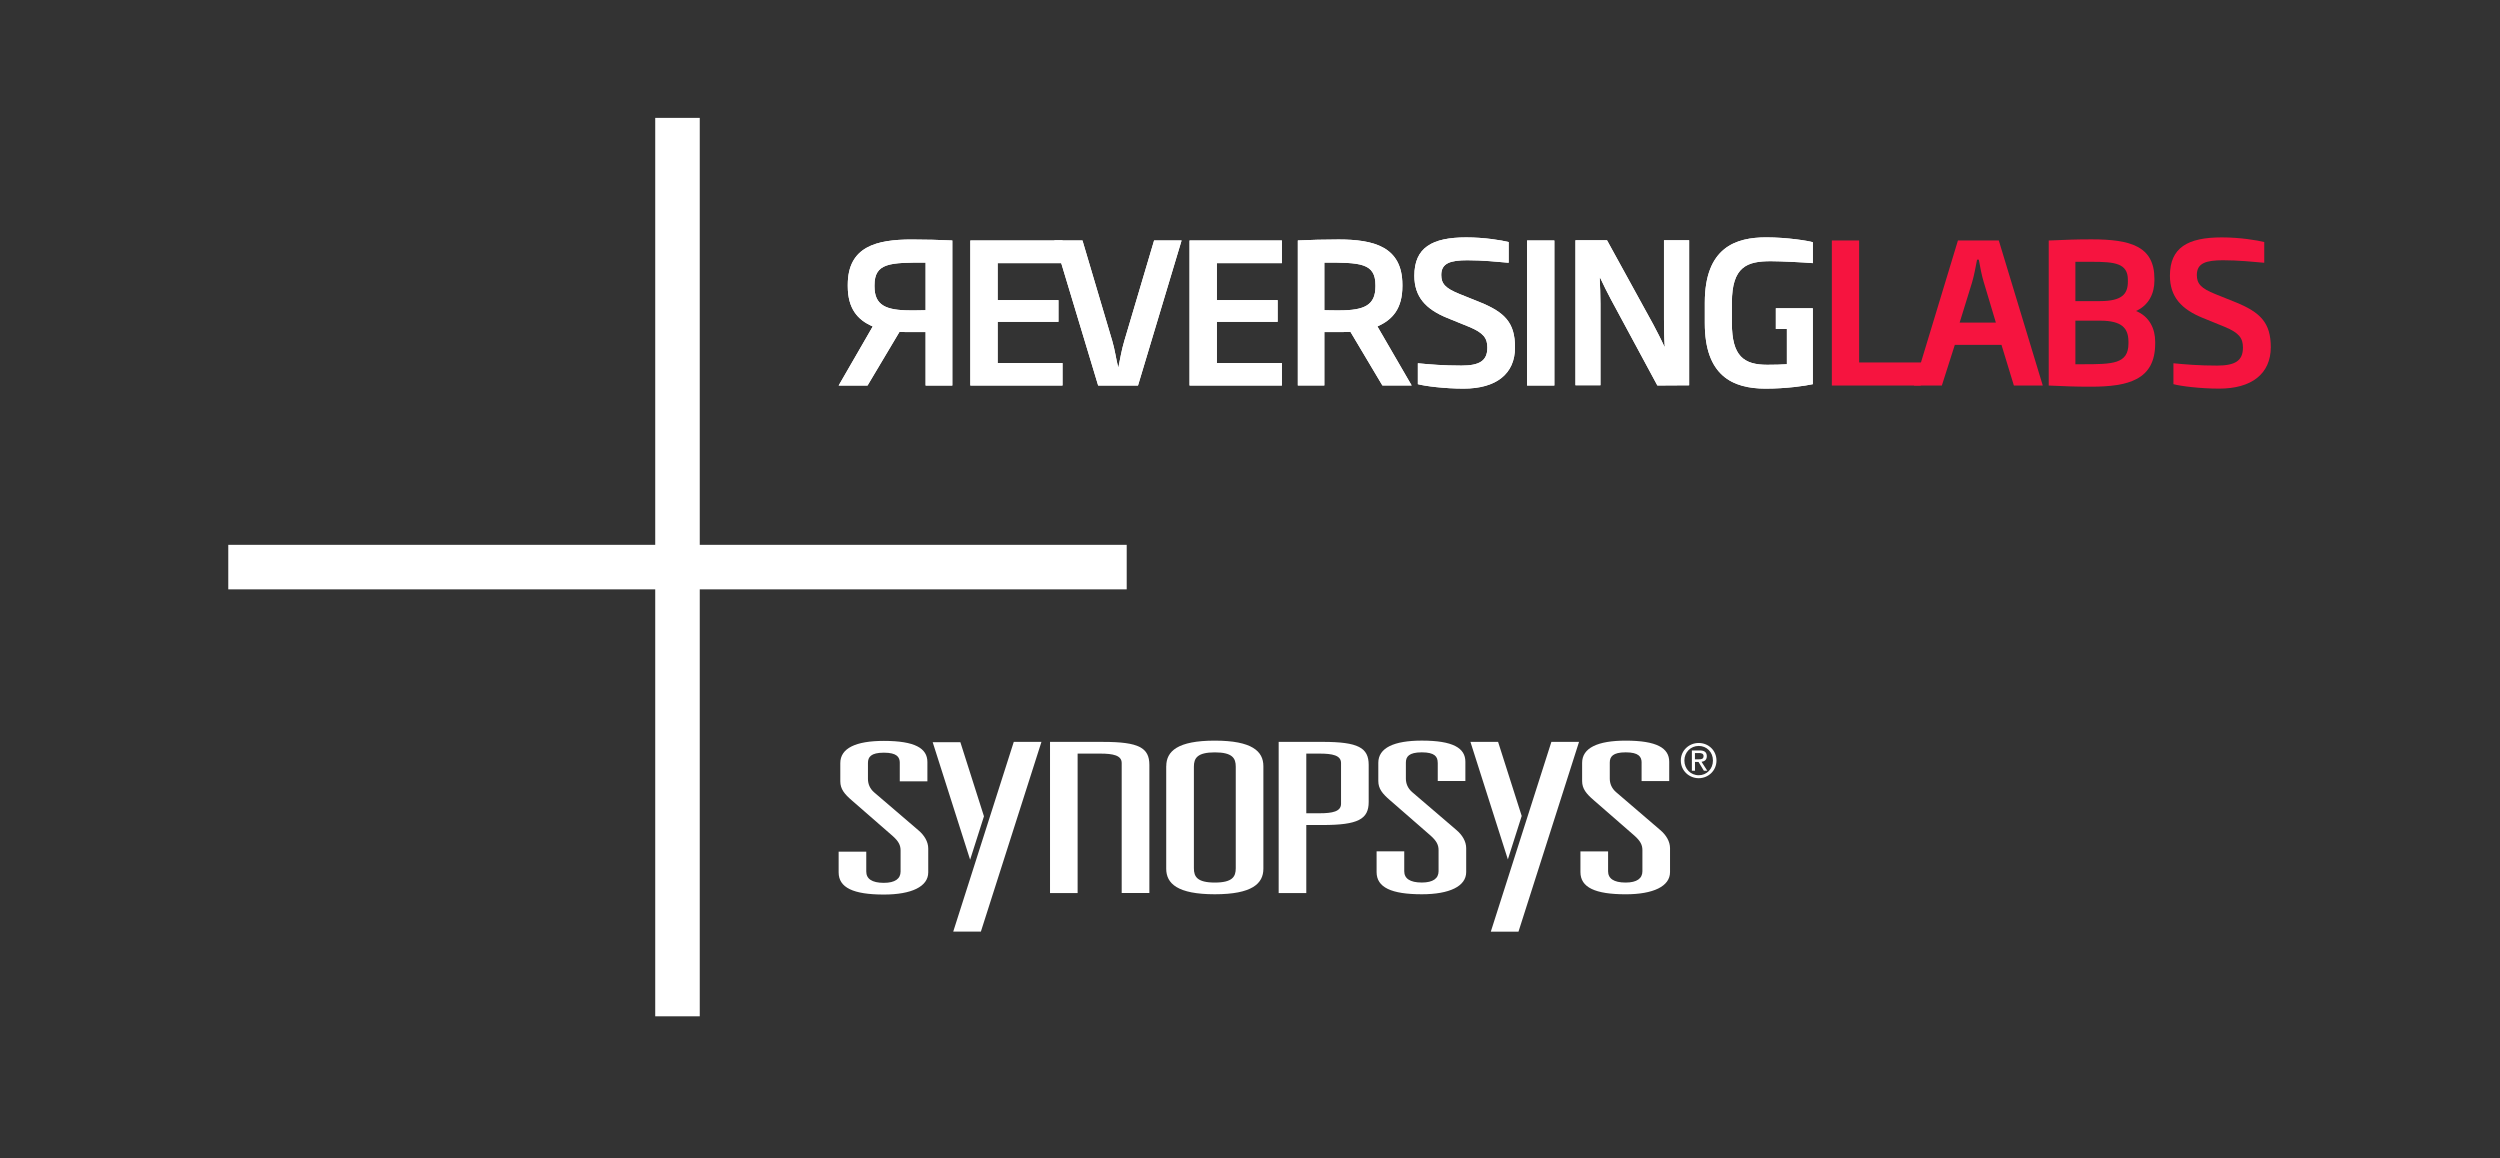 <?xml version="1.0" encoding="UTF-8"?><svg id="Layer_2" xmlns="http://www.w3.org/2000/svg" viewBox="0 0 948.41 439.3"><rect x="0" y="0" width="948.41" height="439.3" fill="#333333" stroke="none"/><g><path d="M341.35,289.43c0-2.22-1.11-3.89-6.04-3.89s-6.04,1.67-6.04,3.89v6.03c0,1.83,.64,3.66,2.38,5.16l16.68,14.29c2.38,1.98,3.81,4.45,3.81,6.99v9.05c0,5.4-6.35,8.41-16.84,8.41-11.59,0-17.15-2.62-17.15-8.41v-7.86h10.48v7.54c0,2.7,2.06,4.29,6.67,4.29,4.29,0,6.35-1.59,6.35-4.29v-8.02c0-1.99-.79-3.5-3.02-5.48l-15.4-13.42c-2.86-2.46-4.45-4.37-4.45-7.31v-6.91c0-5.64,5.88-8.42,16.52-8.42,11.75,0,16.52,2.78,16.52,8.02v7.31s-10.48,0-10.48,0v-6.99Z" style="fill:#fff;"/><path d="M442.44,290.65c0-5.64,4.29-9.69,18.42-9.68,14.13,0,18.42,4.05,18.42,9.68v38.91c0,5.64-4.29,9.69-18.43,9.69s-18.43-4.05-18.43-9.69v-38.91Zm10.48,38.76c0,3.18,1.27,5.4,7.94,5.4s7.94-2.23,7.94-5.4v-38.59c0-3.18-1.27-5.4-7.94-5.4s-7.94,2.22-7.94,5.4v38.59Z" style="fill:#fff;"/><path d="M485.08,281.44h16.68c13.5,0,17.47,2.22,17.47,8.74v14.06c0,6.51-3.98,8.74-17.47,8.74h-6.2v25.81h-10.48v-57.34Zm15.56,27.08c4.77,0,8.1-.64,8.1-3.58v-15.48c0-2.94-3.33-3.57-8.1-3.57h-5.08v22.63h5.08Z" style="fill:#fff;"/><path d="M545.41,289.3c0-2.23-1.11-3.89-6.03-3.89s-6.04,1.67-6.04,3.89v6.04c0,1.82,.64,3.65,2.39,5.16l16.68,14.29c2.38,1.98,3.81,4.45,3.81,6.99v9.05c0,5.4-6.35,8.42-16.83,8.42-11.59,0-17.16-2.62-17.16-8.42v-7.86h10.49v7.54c0,2.7,2.07,4.29,6.67,4.29,4.29,0,6.35-1.59,6.35-4.29v-8.02c0-1.99-.79-3.5-3.01-5.48l-15.4-13.42c-2.86-2.46-4.45-4.36-4.45-7.3v-6.91c0-5.64,5.87-8.42,16.52-8.42,11.75,0,16.51,2.78,16.51,8.02v7.31h-10.48v-6.99Z" style="fill:#fff;"/><path d="M622.77,289.3c0-2.22-1.12-3.89-6.04-3.89s-6.04,1.67-6.04,3.89v6.04c0,1.83,.64,3.65,2.38,5.16l16.67,14.3c2.38,1.98,3.81,4.45,3.81,6.99v9.05c0,5.4-6.35,8.42-16.83,8.42-11.6,0-17.16-2.62-17.16-8.42v-7.86h10.49v7.54c0,2.7,2.06,4.29,6.67,4.29,4.28,0,6.35-1.59,6.35-4.29v-8.02c0-1.99-.79-3.49-3.02-5.48l-15.4-13.42c-2.86-2.46-4.45-4.37-4.45-7.3v-6.91c0-5.64,5.88-8.42,16.52-8.42,11.75,0,16.52,2.78,16.52,8.02v7.31h-10.48v-6.99Z" style="fill:#fff;"/><polygon points="384.59 281.44 395.09 281.44 372.11 353.42 361.62 353.42 384.59 281.44" style="fill:#fff;"/><polygon points="368.03 326.15 353.83 281.57 364.33 281.57 373.28 309.68 368.03 326.15" style="fill:#fff;"/><polygon points="588.54 281.44 599.03 281.44 576.06 353.43 565.56 353.43 588.54 281.44" style="fill:#fff;"/><polygon points="572.03 326.03 557.83 281.44 568.32 281.44 577.28 309.55 572.03 326.03" style="fill:#fff;"/><path d="M435.98,338.78h.05v-48.59c0-6.51-3.97-8.74-17.47-8.74h-20.22v57.34s10.47,0,10.47,0v-.02s0-52.88,0-52.88h8.62c4.76,0,8.1,.64,8.1,3.57v49.3h10.43Z" style="fill:#fff;"/><path d="M637.64,288.52c0-3.83,3.11-6.66,6.79-6.66s6.74,2.82,6.74,6.66-3.1,6.7-6.74,6.7-6.79-2.83-6.79-6.7Zm6.79,5.58c3.02,0,5.4-2.37,5.4-5.58s-2.38-5.54-5.4-5.54-5.44,2.38-5.44,5.54,2.38,5.58,5.44,5.58Zm-1.42-1.71h-1.17v-7.7h2.94c1.82,0,2.72,.67,2.72,2.19,0,1.38-.86,1.98-2,2.12l2.19,3.39h-1.3l-2.03-3.34h-1.34v3.34Zm1.39-4.33c.99,0,1.87-.07,1.87-1.25,0-.95-.87-1.13-1.68-1.13h-1.59v2.38h1.39Z" style="fill:#fff;"/></g><g><g><polygon points="694.94 146.25 694.94 91.23 705.29 91.23 705.29 137.51 730.27 137.51 728.65 146.25 694.94 146.25" style="fill:#f6143f;"/><path d="M763.99,146.25l-4.7-15.43h-17.7l-4.92,15.43h-10.58l16.68-55.02h15.5l16.68,55.02h-10.95Zm-11.39-39.08c-.81-2.72-1.4-5.73-1.91-8.67h-.66c-.59,2.94-1.1,5.95-1.91,8.67l-4.7,15.21h13.74l-4.55-15.21Z" style="fill:#f6143f;"/><path d="M793.15,146.7c-6.32,0-8.96-.15-15.94-.44v-55.02c7.27-.29,9.92-.44,16.23-.44,14.77,0,23.87,2.57,23.87,14.99v.66c0,4.77-2.06,9.33-6.98,11.53,5.22,2.13,7.27,6.91,7.27,11.61v.73c0,13.81-10.21,16.38-24.46,16.38m14.1-40.55c0-6.32-5-6.83-13.74-6.83h-6.17v14.91h9.33c8.52,0,10.58-2.79,10.58-7.42v-.66Zm.22,23.36c-.07-4.85-2.28-7.86-10.73-7.86h-9.4v16.53h2.79c11.24,0,17.34-.07,17.34-7.86v-.81Z" style="fill:#f6143f;"/><path d="M841.86,147.43c-7.2,0-14.62-.95-17.34-1.69v-7.93c4.55,.44,9.62,.88,16.53,.88s9.84-1.84,9.84-6.83c0-3.53-1.4-5.58-6.91-7.86l-8.3-3.38c-8.15-3.31-12.49-8.01-12.49-16.01,0-10.65,6.68-14.55,19.69-14.55,6.98,0,13.44,1.1,16.09,1.76v7.86c-4.19-.37-9.84-.95-15.65-.95-6.46,0-9.92,1.1-9.92,5.58,0,3.31,1.54,5.07,7.05,7.27l7.49,3.01c9.62,3.89,13.52,7.86,13.52,17.19-.07,10.06-7.27,15.65-19.61,15.65" style="fill:#f6143f;"/></g><g><g><path d="M318.16,146.25l12.93-22.41c-5.88-2.5-9.48-6.91-9.48-15.28v-.51c0-14.55,10.95-17.19,24.24-17.19,5.58,0,10.5,.15,15.43,.37v55.02h-10.14v-20.27h-5.14c-1.69,0-3.31,0-4.77-.07l-12.12,20.35h-10.95Zm13.59-37.61c0,7.13,4.19,9.11,13.66,9.11,1.91,0,3.75,0,5.73-.07v-18.07c-13.44,0-19.39,.07-19.39,8.59v.44Z" style="fill:#fff;"/><polygon points="368.11 146.25 368.11 91.23 403.08 91.23 403.08 99.83 378.47 99.83 378.47 113.86 401.54 113.86 401.54 122.09 378.47 122.09 378.47 137.73 403.08 137.73 403.08 146.25 368.11 146.25" style="fill:#fff;"/><path d="M431.73,146.25h-15.13l-16.6-55.02h10.65l11.31,38.13c.95,3.16,1.47,6.98,2.2,9.84h.15c.59-2.94,1.25-6.68,2.2-9.84l11.31-38.13h10.43l-16.53,55.02Z" style="fill:#fff;"/><polygon points="451.27 146.25 451.27 91.23 486.31 91.23 486.31 99.83 461.63 99.83 461.63 113.86 484.69 113.86 484.69 122.09 461.63 122.09 461.63 137.73 486.31 137.73 486.31 146.25 451.27 146.25" style="fill:#fff;"/><path d="M524.44,146.25l-12.12-20.35c-1.47,.07-3.09,.07-4.77,.07h-5.14v20.27h-10.06v-55.02c4.85-.22,9.84-.37,15.43-.37,13.22,0,24.24,2.64,24.24,17.19v.51c0,8.37-3.6,12.71-9.48,15.28l13,22.41h-11.09Zm-2.64-38.05c0-8.52-5.95-8.59-19.39-8.59v18.07c1.91,.07,3.75,.07,5.73,.07,9.48,0,13.66-1.98,13.66-9.11v-.44Z" style="fill:#fff;"/><path d="M555.22,147.43c-7.2,0-14.62-.95-17.34-1.69v-7.93c4.55,.44,9.62,.88,16.53,.88s9.84-1.84,9.84-6.83c0-3.53-1.4-5.58-6.91-7.86l-8.3-3.38c-8.15-3.31-12.49-8.01-12.49-16.01,0-10.65,6.68-14.55,19.69-14.55,6.98,0,13.44,1.1,16.09,1.76v7.86c-4.26-.37-9.84-.95-15.65-.95-6.46,0-9.92,1.1-9.92,5.58,0,3.31,1.54,5.07,7.05,7.27l7.49,3.01c9.62,3.89,13.44,7.86,13.44,17.19,0,10.06-7.13,15.65-19.54,15.65" style="fill:#fff;"/><rect x="579.31" y="91.23" width="10.36" height="55.02" style="fill:#fff;"/><path d="M628.75,146.25l-17.63-32.69c-1.32-2.5-2.86-5.51-4.11-8.23h-.15c.15,3.09,.29,6.54,.29,9.84v31h-9.48v-55.02h11.97l17.56,31.96c1.32,2.5,3.01,5.73,4.19,8.37h.15c-.22-3.23-.29-7.13-.29-10.43v-29.9h9.55v55.02l-12.05,.07h0Z" style="fill:#fff;"/><path d="M669.81,147.43c-12.56,0-23.07-4.92-23.07-24.83v-7.79c0-21.01,11.83-24.76,23.29-24.76,8.08,0,16.01,1.32,17.7,1.84v7.93c-3.53-.29-12.12-.73-15.94-.73-8.96,0-14.77,1.98-14.77,15.72v7.79c0,12.56,4.55,15.79,13.44,15.79,2.72,0,5.51-.07,7.42-.22v-13.37h-4.19v-7.86h14.03v28.8c-3.01,.66-10.06,1.69-17.92,1.69" style="fill:#fff;"/></g><g><path d="M318.16,146.25l12.93-22.41c-5.88-2.5-9.48-6.91-9.48-15.28v-.51c0-14.55,10.95-17.19,24.24-17.19,5.58,0,10.5,.15,15.43,.37v55.02h-10.14v-20.27h-5.14c-1.69,0-3.31,0-4.77-.07l-12.12,20.35h-10.95Zm13.59-37.61c0,7.13,4.19,9.11,13.66,9.11,1.91,0,3.75,0,5.73-.07v-18.07c-13.44,0-19.39,.07-19.39,8.59v.44Z" style="fill:#fff;"/><polygon points="368.11 146.25 368.11 91.23 403.08 91.23 403.08 99.83 378.47 99.83 378.47 113.86 401.54 113.86 401.54 122.09 378.47 122.09 378.47 137.73 403.08 137.73 403.08 146.25 368.11 146.25" style="fill:#fff;"/><path d="M431.73,146.25h-15.13l-16.6-55.02h10.65l11.31,38.13c.95,3.16,1.47,6.98,2.2,9.84h.15c.59-2.94,1.25-6.68,2.2-9.84l11.31-38.13h10.43l-16.53,55.02Z" style="fill:#fff;"/><polygon points="451.27 146.25 451.27 91.23 486.31 91.23 486.31 99.83 461.63 99.83 461.63 113.86 484.69 113.86 484.69 122.09 461.63 122.09 461.63 137.73 486.31 137.73 486.31 146.25 451.27 146.25" style="fill:#fff;"/><path d="M524.44,146.25l-12.12-20.35c-1.47,.07-3.09,.07-4.77,.07h-5.14v20.27h-10.06v-55.02c4.85-.22,9.84-.37,15.43-.37,13.22,0,24.24,2.64,24.24,17.19v.51c0,8.37-3.6,12.71-9.48,15.28l13,22.41h-11.09Zm-2.64-38.05c0-8.52-5.95-8.59-19.39-8.59v18.07c1.91,.07,3.75,.07,5.73,.07,9.48,0,13.66-1.98,13.66-9.11v-.44Z" style="fill:#fff;"/><path d="M555.22,147.43c-7.2,0-14.62-.95-17.34-1.69v-7.93c4.55,.44,9.62,.88,16.53,.88s9.84-1.84,9.84-6.83c0-3.53-1.4-5.58-6.91-7.86l-8.3-3.38c-8.15-3.31-12.49-8.01-12.49-16.01,0-10.65,6.68-14.55,19.69-14.55,6.98,0,13.44,1.1,16.09,1.76v7.86c-4.26-.37-9.84-.95-15.65-.95-6.46,0-9.92,1.1-9.92,5.58,0,3.31,1.54,5.07,7.05,7.27l7.49,3.01c9.62,3.89,13.44,7.86,13.44,17.19,0,10.06-7.13,15.65-19.54,15.65" style="fill:#fff;"/><rect x="579.31" y="91.23" width="10.36" height="55.02" style="fill:#fff;"/><path d="M628.75,146.25l-17.63-32.69c-1.32-2.5-2.86-5.51-4.11-8.23h-.15c.15,3.09,.29,6.54,.29,9.84v31h-9.48v-55.02h11.97l17.56,31.96c1.32,2.5,3.01,5.73,4.19,8.37h.15c-.22-3.23-.29-7.13-.29-10.43v-29.9h9.55v55.02l-12.05,.07h0Z" style="fill:#fff;"/><path d="M669.81,147.43c-12.56,0-23.07-4.92-23.07-24.83v-7.79c0-21.01,11.83-24.76,23.29-24.76,8.08,0,16.01,1.32,17.7,1.84v7.93c-3.53-.29-12.12-.73-15.94-.73-8.96,0-14.77,1.98-14.77,15.72v7.79c0,12.56,4.55,15.79,13.44,15.79,2.72,0,5.51-.07,7.42-.22v-13.37h-4.19v-7.86h14.03v28.8c-3.01,.66-10.06,1.69-17.92,1.69" style="fill:#fff;"/></g></g></g><g><rect x="248.57" y="44.72" width="16.89" height="340.83" style="fill:#fff;"/><rect x="248.57" y="44.72" width="16.89" height="340.83" transform="translate(472.15 -41.88) rotate(90)" style="fill:#fff;"/></g></svg>